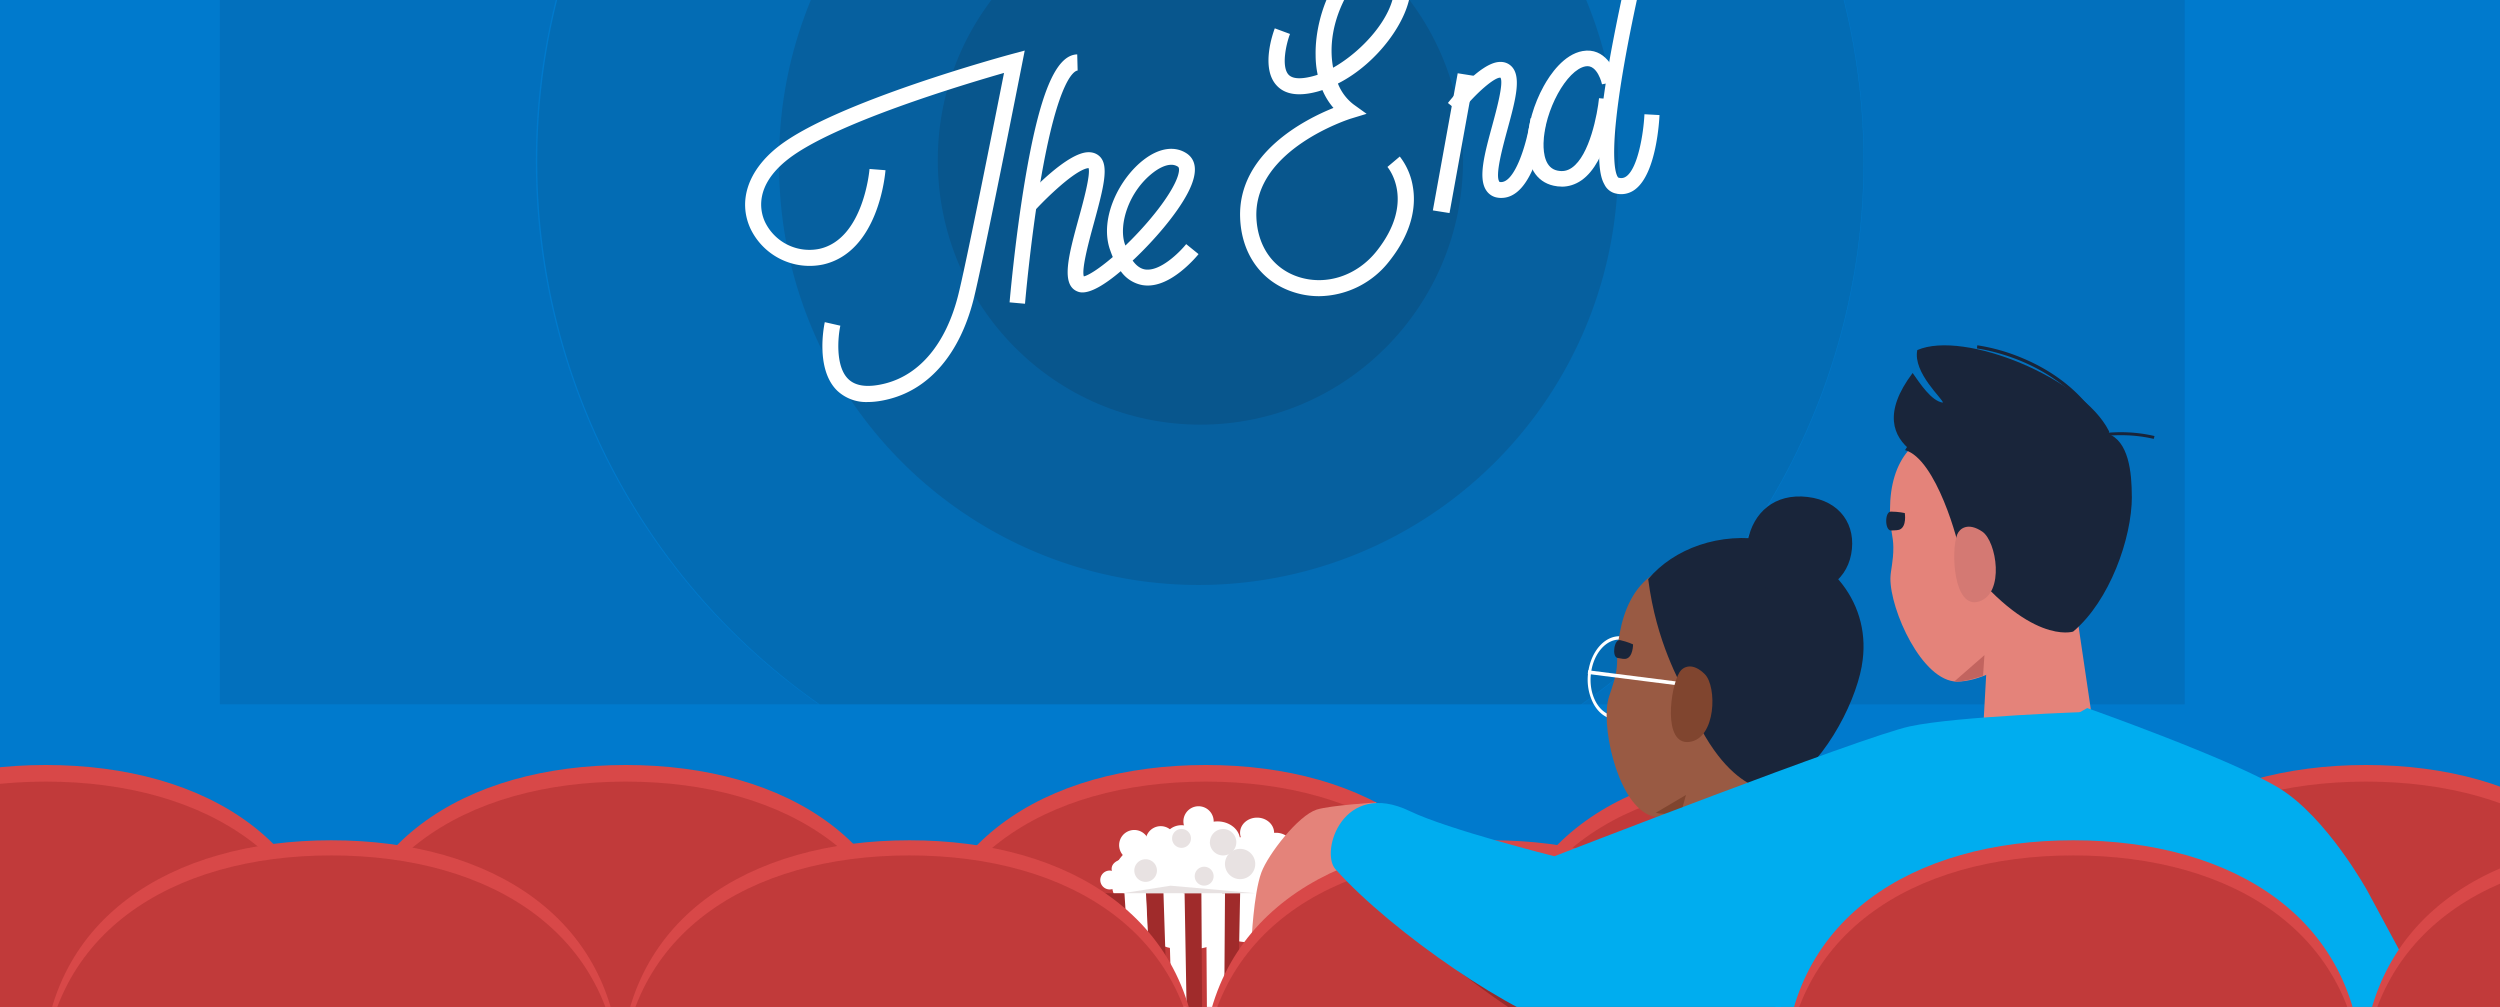 <svg width="360" height="145" viewBox="0 0 360 145" xmlns="http://www.w3.org/2000/svg">
  <g fill="none" fill-rule="evenodd">
    <path fill="#007ACD" d="M0 0h360v145H0z"/>
    <path d="M268.4 23.22A95.47 95.47 0 0 0 223.2-58h91.4v159.43h-86.8a95.43 95.43 0 0 0 40.6-78.2M31.66-58.01h90.87a95.41 95.41 0 0 0-4.62 159.43H31.66V-58.01z" fill="#151C28" opacity=".1"/>
    <path d="M77.37 23.22a95.46 95.46 0 0 1 45.25-81.23H223.1a95.45 95.45 0 0 1 45.25 81.23 95.4 95.4 0 0 1-40.64 78.2h-109.7a95.4 95.4 0 0 1-40.64-78.2" fill="#151C28" opacity=".15"/>
    <path d="M112.2 23.06a60.4 60.4 0 1 0 120.79 0 60.4 60.4 0 0 0-120.8 0" fill="#151C28" opacity=".15"/>
    <path d="M135.04 23.06c0 21.04 16.93 38.09 37.82 38.09s37.82-17.05 37.82-38.09c0-21.03-16.93-38.09-37.82-38.09s-37.82 17.06-37.82 38.1" fill="#151C28" opacity=".15"/>
    <path d="M124.98 57.89a6.08 6.08 0 0 1-4.43-1.64c-3.22-3.15-1.84-9.58-1.78-9.86l2.24.51c-.33 1.5-.77 5.83 1.14 7.68 1.08 1.06 2.9 1.27 5.4.62 4.95-1.3 8.64-5.75 10.39-12.54 1.1-4.24 5.36-25.7 6.64-32.16-5.86 1.68-24.48 7.26-31.08 12.41-5 3.9-4 7.63-3.34 9.05a7.1 7.1 0 0 0 7.85 3.87c6.36-1.43 7.2-11.4 7.2-11.5l2.3.18c-.04.48-.97 11.78-9 13.58a9.44 9.44 0 0 1-10.43-5.14c-1.86-4.01-.36-8.45 4.02-11.87 8.2-6.4 32.64-13.04 33.68-13.32l1.78-.48-.36 1.83c-.23 1.18-5.74 29.09-7.04 34.14-1.97 7.63-6.24 12.67-12.04 14.19-1.14.3-2.19.45-3.14.45m22.62-14.15l-2.22-.2c.01-.1.75-8.77 2.18-17.36 2.1-12.6 4.43-18.26 7.56-18.35l.06 2.33c-.28.01-2.77.54-5.43 16.42-1.41 8.5-2.14 17.07-2.15 17.16" fill="#FFF"/>
    <path d="M168.66 23.73c-1 0-2.05.7-2.55 1.08-3.59 2.73-5.04 7.52-4.15 10.28l.1.27.83-.82c3.38-3.41 6.01-7.01 6.71-9.17.09-.27.34-1.15.03-1.36a1.7 1.7 0 0 0-.97-.28m-12.8 18.38c-.24 0-.46-.04-.66-.12-2.5-.94-1.33-5.2.14-10.58.65-2.34 1.7-6.21 1.42-7.2-.27 0-1.36.18-4.14 2.6a47.56 47.56 0 0 0-3.39 3.27l-1.67-1.56c1-1.09 6.13-6.51 9.11-6.6.84-.03 1.38.31 1.68.6 1.36 1.3.62 4.3-.8 9.5-.65 2.37-1.84 6.68-1.48 7.78.62-.13 2.12-1.03 4.17-2.79-.16-.37-.3-.78-.45-1.2-1.45-4.5 1.43-10.16 4.95-12.84 2.23-1.7 4.47-2 6.17-.86 1.02.7 1.9 2.23.18 5.58-1.66 3.24-5.1 7.1-7.75 9.61l-.24.22c.51.72 1.1 1.15 1.73 1.27 2.19.4 5.06-2.49 5.98-3.64l1.78 1.44c-.04.06-1.03 1.28-2.46 2.43-2.06 1.66-3.98 2.34-5.7 2.02a4.89 4.89 0 0 1-3.04-1.99c-2.4 2.03-4.25 3.06-5.52 3.06m42.46-46.66c-1.64 0-3.26 1.81-4.32 3.7-2.18 3.88-2.6 7.64-2.04 10.6 4.25-2.4 8.6-7.27 8.81-11.34.08-1.41-.46-2.33-1.64-2.8-.27-.1-.54-.16-.81-.16m-8.38 47.2c-1.21 0-2.44-.18-3.64-.57-4.64-1.47-7.53-5.47-7.73-10.7-.35-9.28 9.29-14.17 13.44-15.84a9.67 9.67 0 0 1-1.59-2.57l-.58.18c-2.75.77-4.77.5-6-.83-2.37-2.52-.5-7.66-.28-8.24l2.19.81c-.54 1.41-1.29 4.7-.2 5.87.74.78 2.39.52 3.65.17.17-.05.36-.1.54-.17-.2-.9-.3-1.84-.3-2.84-.06-3.3.89-7 2.5-9.88 2.24-3.98 5.26-5.69 8.07-4.57 2.13.85 3.23 2.65 3.1 5.06-.23 4.32-4.72 10.6-10.46 13.5a7.02 7.02 0 0 0 2.24 3l1.89 1.36-2.23.68c-.14.04-14.01 4.43-13.64 14.22.16 4.22 2.45 7.43 6.11 8.6 4 1.27 8.4-.2 11.21-3.74 5.63-7.11 1.72-11.91 1.55-12.11l1.78-1.5a9.51 9.51 0 0 1 1.88 4.34c.42 2.41.17 6.22-3.36 10.69a12.99 12.99 0 0 1-10.14 5.08m18.78-11.97l-2.4-.38 3.58-19.75 2.4.38z" fill="#FFF"/>
    <path d="M216.19 28.5c-.15 0-.31 0-.47-.03a2.35 2.35 0 0 1-1.7-1.05c-1.2-1.78-.24-5.3.87-9.37.62-2.28 1.65-6.08 1.18-6.86-.74-.13-3.4 2.03-5.8 5.06l-1.77-1.42c.74-.94 4.58-5.63 7.28-5.9.67-.07 1.27.1 1.74.5 1.67 1.41.74 4.86-.45 9.22-.71 2.62-1.79 6.58-1.17 7.5.01.04.02.05.11.06 2.05.27 3.84-5.33 4.4-9.2l2.24.32c-.02.12-.41 2.82-1.34 5.5-1.3 3.77-3.02 5.67-5.12 5.67" fill="#FFF"/>
    <path d="M224.88 26.87c-.38 0-.77-.04-1.16-.13-2.5-.55-3.87-2.8-3.79-6.16.06-2.55.94-5.6 2.36-8.17.93-1.69 2.9-4.58 5.61-5.06 3.18-.56 4.72 2.6 5.09 4.35l-2.3.44c0-.03-.65-2.9-2.36-2.59-2.72.48-5.95 6.38-6.06 11.08-.03 1.58.28 3.56 1.97 3.93.79.17 1.45.05 2.1-.4 2.59-1.79 3.7-7.84 3.92-10.02l2.33.2c-.08.91-.97 8.94-4.88 11.64-.86.59-1.82.9-2.83.9" fill="#FFF"/>
    <path d="M233.47 27.96a3.6 3.6 0 0 1-.97-.14 2.4 2.4 0 0 1-1.46-1.25c-.47-.86-1.9-3.49.97-19.22a286.3 286.3 0 0 1 3.16-14.76l2.1.6c-.02.07-1.95 7.9-3.36 15.91-2.68 15.26-.88 16.47-.86 16.48.46.13.83.06 1.2-.23 1.62-1.27 2.42-6.13 2.55-8.9l2.17.12c-.04.84-.45 8.3-3.44 10.65a3.3 3.3 0 0 1-2.06.74" fill="#FFF"/>
    <path d="M298.94 188.19h83.53V144.6c0-23.1-18.7-34.44-41.76-34.44-23.07 0-41.77 11.34-41.77 34.44v43.58z" fill="#D84848"/>
    <path d="M298.94 188.19h83.53v-41.2c0-23.1-18.7-34.44-41.76-34.44-23.07 0-41.77 11.34-41.77 34.45v41.19z" fill="#C13A3A"/>
    <path d="M215.41 188.19h83.53V144.6c0-23.1-18.7-34.44-41.76-34.44-23.07 0-41.77 11.34-41.77 34.44v43.58z" fill="#D84848"/>
    <path d="M215.41 188.19h83.53v-41.2c0-23.1-18.7-34.44-41.76-34.44-23.07 0-41.77 11.34-41.77 34.45v41.19z" fill="#C13A3A"/>
    <path d="M131.88 188.19h83.53V144.6c0-23.1-18.7-34.44-41.76-34.44-23.07 0-41.77 11.34-41.77 34.44v43.58z" fill="#D84848"/>
    <path d="M131.88 188.19h83.53v-41.2c0-23.1-18.7-34.44-41.76-34.44-23.07 0-41.77 11.34-41.77 34.45v41.19z" fill="#C13A3A"/>
    <path d="M48.36 188.19h83.52V144.6c0-23.1-18.7-34.44-41.76-34.44-23.07 0-41.76 11.34-41.76 34.44v43.58z" fill="#D84848"/>
    <path d="M48.36 188.19h83.52v-41.2c0-23.1-18.7-34.44-41.76-34.44-23.07 0-41.76 11.34-41.76 34.45v41.19z" fill="#C13A3A"/>
    <path d="M-35.17 188.19h83.53V144.6c0-23.1-18.7-34.44-41.77-34.44-23.06 0-41.76 11.34-41.76 34.44v43.58z" fill="#D84848"/>
    <path d="M-35.17 188.19h83.53v-41.2c0-23.1-18.7-34.44-41.77-34.44-23.06 0-41.76 11.34-41.76 34.45v41.19z" fill="#C13A3A"/>
    <path fill="#E4837A" d="M301.55 105.33l-9.5 5.88h-6.82l1.2-21.61 12.45-2.33z"/>
    <path d="M297.45 73.42c-1.15-7.72-7.73-11.72-14.76-11.73-7.02 0-10.52 4.63-10.53 11.71v1.4c.01 1.04.48 2.55.48 3.98.02 2.03-.4 3.35-.42 4.47-.06 4.54 4.55 14.9 9.62 14.9 5.86 0 15.85-7.82 15.85-12.92 0-.44.2-8.9-.24-11.81" fill="#E4837A"/>
    <path d="M306.99 71.51c0 6.01-3.22 15.06-8.46 19.44 0 0-6.35 2.11-16.2-10.86-.23-2-3.53-14.02-8-15.27 2.81-4.95 8.83-8.57 15.81-8.57 5.48 0 10.36 2.33 13.34 6.18 3.05 1.05 3.5 5.57 3.5 9.08" fill="#19253A"/>
    <path d="M281.84 76.96c.35-.87 1.56-1.8 3.62-.4 2.06 1.43 3.24 8.86-.46 10.05-3.7 1.2-4.1-7.3-3.16-9.65" fill="#D47973"/>
    <path d="M285.76 94.34l-.2 2.96s-2.69.97-4.15.84l4.35-3.8z" fill="#C2645F"/>
    <path d="M274.3 73.88s-.88-.2-2-.21c-.93-.01-.9 2.72 0 2.72.6 0 1.04-.05 1.25-.13 1.06-.45.74-2.38.74-2.38m29.38-11.84c-3.8-7.54-20.81-14.57-27.58-11.63-.67 3.3 3.8 7.12 3.68 7.57-1.66-.23-3.3-2.78-4.35-4.27-8.63 11.45 6.08 13.82 6.08 13.82l13.34 1.78s9.66-6.48 8.83-7.27" fill="#19253A"/>
    <path d="M301.7 60.6l.39-.24c-3.01-4.78-7.57-7.42-10.86-8.79a27.53 27.53 0 0 0-6.5-1.85l-.05.46c.02 0 2.87.36 6.38 1.82 3.23 1.35 7.7 3.93 10.64 8.6m8.44 2.6l.11-.41c-5.4-1.27-10.44-.11-13.72 1.08a27.57 27.57 0 0 0-5.87 2.93l.27.34c.03-.02 2.3-1.6 5.78-2.87 3.21-1.17 8.15-2.3 13.43-1.07" fill="#19253A"/>
    <path fill="#E4837A" d="M255 126.98l-9.27 4.9-5.67-7.58 3.93-14.18h12.94z"/>
    <path d="M233.23 92.1c-1.99-.03-3.76 2.03-4.12 4.78-.2 1.47.03 2.91.63 4.08.6 1.16 1.5 1.9 2.52 2.1.16.03.32.04.48.04 1.99.04 3.76-2.02 4.12-4.77a6.99 6.99 0 0 0-.63-4.08c-.6-1.16-1.5-1.9-2.52-2.1a2.87 2.87 0 0 0-.48-.04m-.5 11.48c-.18 0-.35-.02-.53-.05-1.15-.22-2.14-1.04-2.8-2.32a7.55 7.55 0 0 1-.7-4.41c.4-3 2.35-5.23 4.54-5.19.18 0 .35.02.53.05 1.15.22 2.14 1.04 2.8 2.32.66 1.27.9 2.84.7 4.41-.4 3-2.35 5.23-4.54 5.2" fill="#FFF"/>
    <path d="M258 95.9c.26-7.89-5.46-13.08-12.35-14.37-6.88-1.3-11.15 2.66-12.42 9.7l-.24 1.38c-.19 1.05 0 2.63-.25 4.06-.36 2.02-1.01 3.25-1.22 4.36-.87 4.5 1.78 15.64 6.75 16.58 5.74 1.08 16.93-4.86 17.85-9.93.08-.44 1.79-8.8 1.89-11.79" fill="#995A43"/>
    <path d="M268.1 95.91c-1.1 5.95-5.83 14.6-11.83 17.97 0 0-7.54 1.62-13.57-13.8-.73-1.87-4.18-7.45-5.36-16.69 3.68-4.38 10.31-6.86 17.25-5.58 8.95 1.65 15.13 9.22 13.5 18.1" fill="#19253A"/>
    <path fill="#FFF" d="M228.64 97.05l.05-.53 13 1.65-.04.53z"/>
    <path d="M241.85 96.8c.5-.8 1.86-1.49 3.64.28 1.78 1.78 1.64 9.27-2.23 9.76-3.86.48-2.75-7.91-1.4-10.05m.92 17.68l-.7 2.55s-2.37.38-3.65.02l4.35-2.57z" fill="#80452F"/>
    <path d="M235.16 92.79s-.8-.38-1.85-.61c-.87-.2-1.24 2.38-.4 2.56.56.12 1 .17 1.2.13 1.06-.2 1.05-2.08 1.05-2.08m31.41-12.99c-.78 4.12-4.53 6.31-9.28 5.75-4.75-.56-6.4-3.51-5.62-7.63.78-4.12 3.87-6.92 8.62-6.36 4.75.56 7.06 4.12 6.28 8.24" fill="#19253A"/>
    <path d="M290.3 107.78l10.26-5.82s20.7 7.32 27.6 11.51c6.9 4.2 12.75 14.83 12.75 14.83l15.05 27.93-26.6-1.96-77.33 5.37 3.99-40.48 34.28-11.38z" fill="#00ADEF"/>
    <path d="M171.5 128.08c0 4.2 3.78 7.61 8.43 7.61 4.66 0 8.44-3.4 8.44-7.61 0-4.21-3.78-7.62-8.44-7.62-4.65 0-8.43 3.41-8.43 7.62" fill="#FFF"/>
    <path d="M160.34 128.62c1.47 4.44 5.33 8.16 10.48 8.16 5.16 0 8.84-3.34 8.84-7.9 0-4.57-4.24-7.47-9.33-8.27-6.85-1.07-11.43 3.68-9.99 8.01m23.13-1.9c0 1.65 1.58 2.99 3.54 2.99 1.95 0 3.53-1.34 3.53-3 0-1.65-1.58-2.99-3.53-2.99-1.96 0-3.54 1.34-3.54 3" fill="#FFF"/>
    <path d="M172.04 121c0 1.5 1.47 2.72 3.27 2.72s3.26-1.21 3.26-2.72c0-1.5-1.46-2.72-3.26-2.72-1.8 0-3.27 1.22-3.27 2.72" fill="#FFF"/>
    <path d="M167.7 121c0 1.2 1.09 2.18 2.44 2.18 1.35 0 2.45-.97 2.45-2.18 0-1.2-1.1-2.17-2.45-2.17s-2.45.97-2.45 2.17m-6.53.55a2.18 2.18 0 1 0 4.35 0 2.18 2.18 0 0 0-4.35 0" fill="#FFF"/>
    <path d="M160.07 125.08c0 .76.86 1.36 1.9 1.36 1.06 0 1.91-.6 1.91-1.36 0-.75-.85-1.36-1.9-1.36-1.05 0-1.9.61-1.9 1.36m25.02-1.63a1.9 1.9 0 1 0 3.81 0 1.9 1.9 0 0 0-3.8 0" fill="#FFF"/>
    <path d="M181.3 122.1c0 1.2 1.09 2.17 2.44 2.17 1.36 0 2.45-.98 2.45-2.18 0-1.2-1.1-2.17-2.45-2.17s-2.45.97-2.45 2.17M164.97 121a2.18 2.18 0 1 0 4.35 0 2.18 2.18 0 0 0-4.35 0" fill="#FFF"/>
    <path d="M178.57 119.92c0 1.2 1.1 2.17 2.45 2.17s2.45-.97 2.45-2.17-1.1-2.18-2.45-2.18-2.45.97-2.45 2.18m-8.16-1.64a2.18 2.18 0 1 0 4.36 0 2.18 2.18 0 0 0-4.36 0m-11.97 8.44a1.36 1.36 0 1 0 2.72 0 1.36 1.36 0 0 0-2.72 0" fill="#FFF"/>
    <path d="M176.4 124.27a2.18 2.18 0 1 0 4.35 0 2.18 2.18 0 0 0-4.35 0" fill="#E8E2E2"/>
    <path d="M174.22 121.28a1.9 1.9 0 1 0 3.81 0 1.9 1.9 0 0 0-3.8 0m-10.89 4.08a1.63 1.63 0 1 0 3.26 0 1.63 1.63 0 0 0-3.26 0m20.67 1.36a1.36 1.36 0 1 0 2.73 0 1.36 1.36 0 0 0-2.73 0m-15.23-5.99a1.36 1.36 0 1 0 2.72 0 1.36 1.36 0 0 0-2.72 0m3.26 5.44a1.36 1.36 0 1 0 2.72 0 1.36 1.36 0 0 0-2.72 0" fill="#E8E2E2"/>
    <path fill="#A02B2B" d="M185.65 150.39h2.6l1.75-21.77h-2.92z"/>
    <path fill="#FFF" d="M183.48 150.39h2.46l1.34-21.77h-2.76z"/>
    <path fill="#A02B2B" d="M181.3 150.39h2.29l.97-21.77h-2.57z"/>
    <path fill="#FFF" d="M179.12 150.39h2.09l.63-21.77h-2.34z"/>
    <path fill="#A02B2B" d="M175.86 150.39h2.3l.42-21.77H176z"/>
    <path fill="#FFF" d="M173.83 150.39h2.42l.15-21.77h-2.72z"/>
    <path fill="#A02B2B" d="M170.84 150.39h2.3l-.14-21.77h-2.58z"/>
    <path fill="#FFF" d="M168.87 150.39h2.09l-.38-21.77h-2.34z"/>
    <path fill="#A02B2B" d="M165.95 150.39h2.29l-.7-21.77h-2.56z"/>
    <path fill="#FFF" d="M163.6 150.39h2.46l-1.04-21.77h-2.77z"/>
    <path fill="#A02B2B" d="M160.73 150.39h2.6l-1.41-21.77h-2.93z"/>
    <path fill="#E8E2E2" d="M161.7 128.62h19.05l-12.2-1.08z"/>
    <path d="M198.16 115.56s-6.56.4-8.55 1.02c-2.68.85-7.01 6.46-7.97 9.05-1.14 3.09-1.43 10.06-1.43 10.06l16.5-10.44 1.45-9.69z" fill="#E4837A"/>
    <path d="M340.18 187.93h42.98v-66.9a42.3 42.3 0 0 0-1.6-.03c-22.85 0-41.38 11.28-41.38 34.25v32.68z" fill="#D84848"/>
    <path d="M340.18 187.93h42.98V123.2l-1.6-.02c-22.85 0-41.38 11.3-41.38 34.35v30.4z" fill="#C13A3A"/>
    <path d="M256.93 187.93h83.25v-32.68c0-22.97-18.64-34.25-41.63-34.25-22.99 0-41.62 11.28-41.62 34.25v32.68z" fill="#D84848"/>
    <path d="M256.93 187.93h83.25v-30.4c0-23.04-18.64-34.35-41.63-34.35-22.99 0-41.62 11.3-41.62 34.35v30.4z" fill="#C13A3A"/>
    <path d="M173.13 187.93h83.25v-32.68c0-22.97-18.63-34.25-41.62-34.25-23 0-41.63 11.28-41.63 34.25v32.68z" fill="#D84848"/>
    <path d="M173.13 187.93h83.25v-30.4c0-23.04-18.63-34.35-41.62-34.35-23 0-41.63 11.3-41.63 34.35v30.4z" fill="#C13A3A"/>
    <path d="M89.34 187.93h83.25v-32.68c0-22.97-18.64-34.25-41.63-34.25-22.99 0-41.62 11.28-41.62 34.25v32.68z" fill="#D84848"/>
    <path d="M89.34 187.93h83.25v-30.4c0-23.04-18.64-34.35-41.63-34.35-22.99 0-41.62 11.3-41.62 34.35v30.4z" fill="#C13A3A"/>
    <path d="M6.09 187.93h83.25v-32.68C89.34 132.28 70.7 121 47.7 121c-22.98 0-41.6 11.28-41.6 34.25v32.68z" fill="#D84848"/>
    <path d="M6.09 187.93h83.25v-30.4c0-23.04-18.64-34.35-41.63-34.35-22.99 0-41.62 11.3-41.62 34.35v30.4z" fill="#C13A3A"/>
    <path d="M255.66 144.83a41 41 0 0 0 1.27 7.73s-4.22-5.73-10.59-3.97c-6.03 1.67-14.5 2.73-19.15 1.58-9.12-2.28-27.94-19.37-27.94-19.37l56.4 14.03z" fill="#962A2A"/>
    <path d="M301 102.5s-19.1.61-26 2.1c-6.9 1.5-51.17 18.7-51.17 18.7s-15.29-3.83-20.8-6.49c-9.67-4.67-12.96 5.86-10.73 8.35 8.18 9.15 26.14 21.41 34.24 23.21 8.1 1.8 29.88-3.3 29.88-3.3l6.7-20.78L301 102.5z" fill="#00ADEF"/>
  </g>
</svg>

